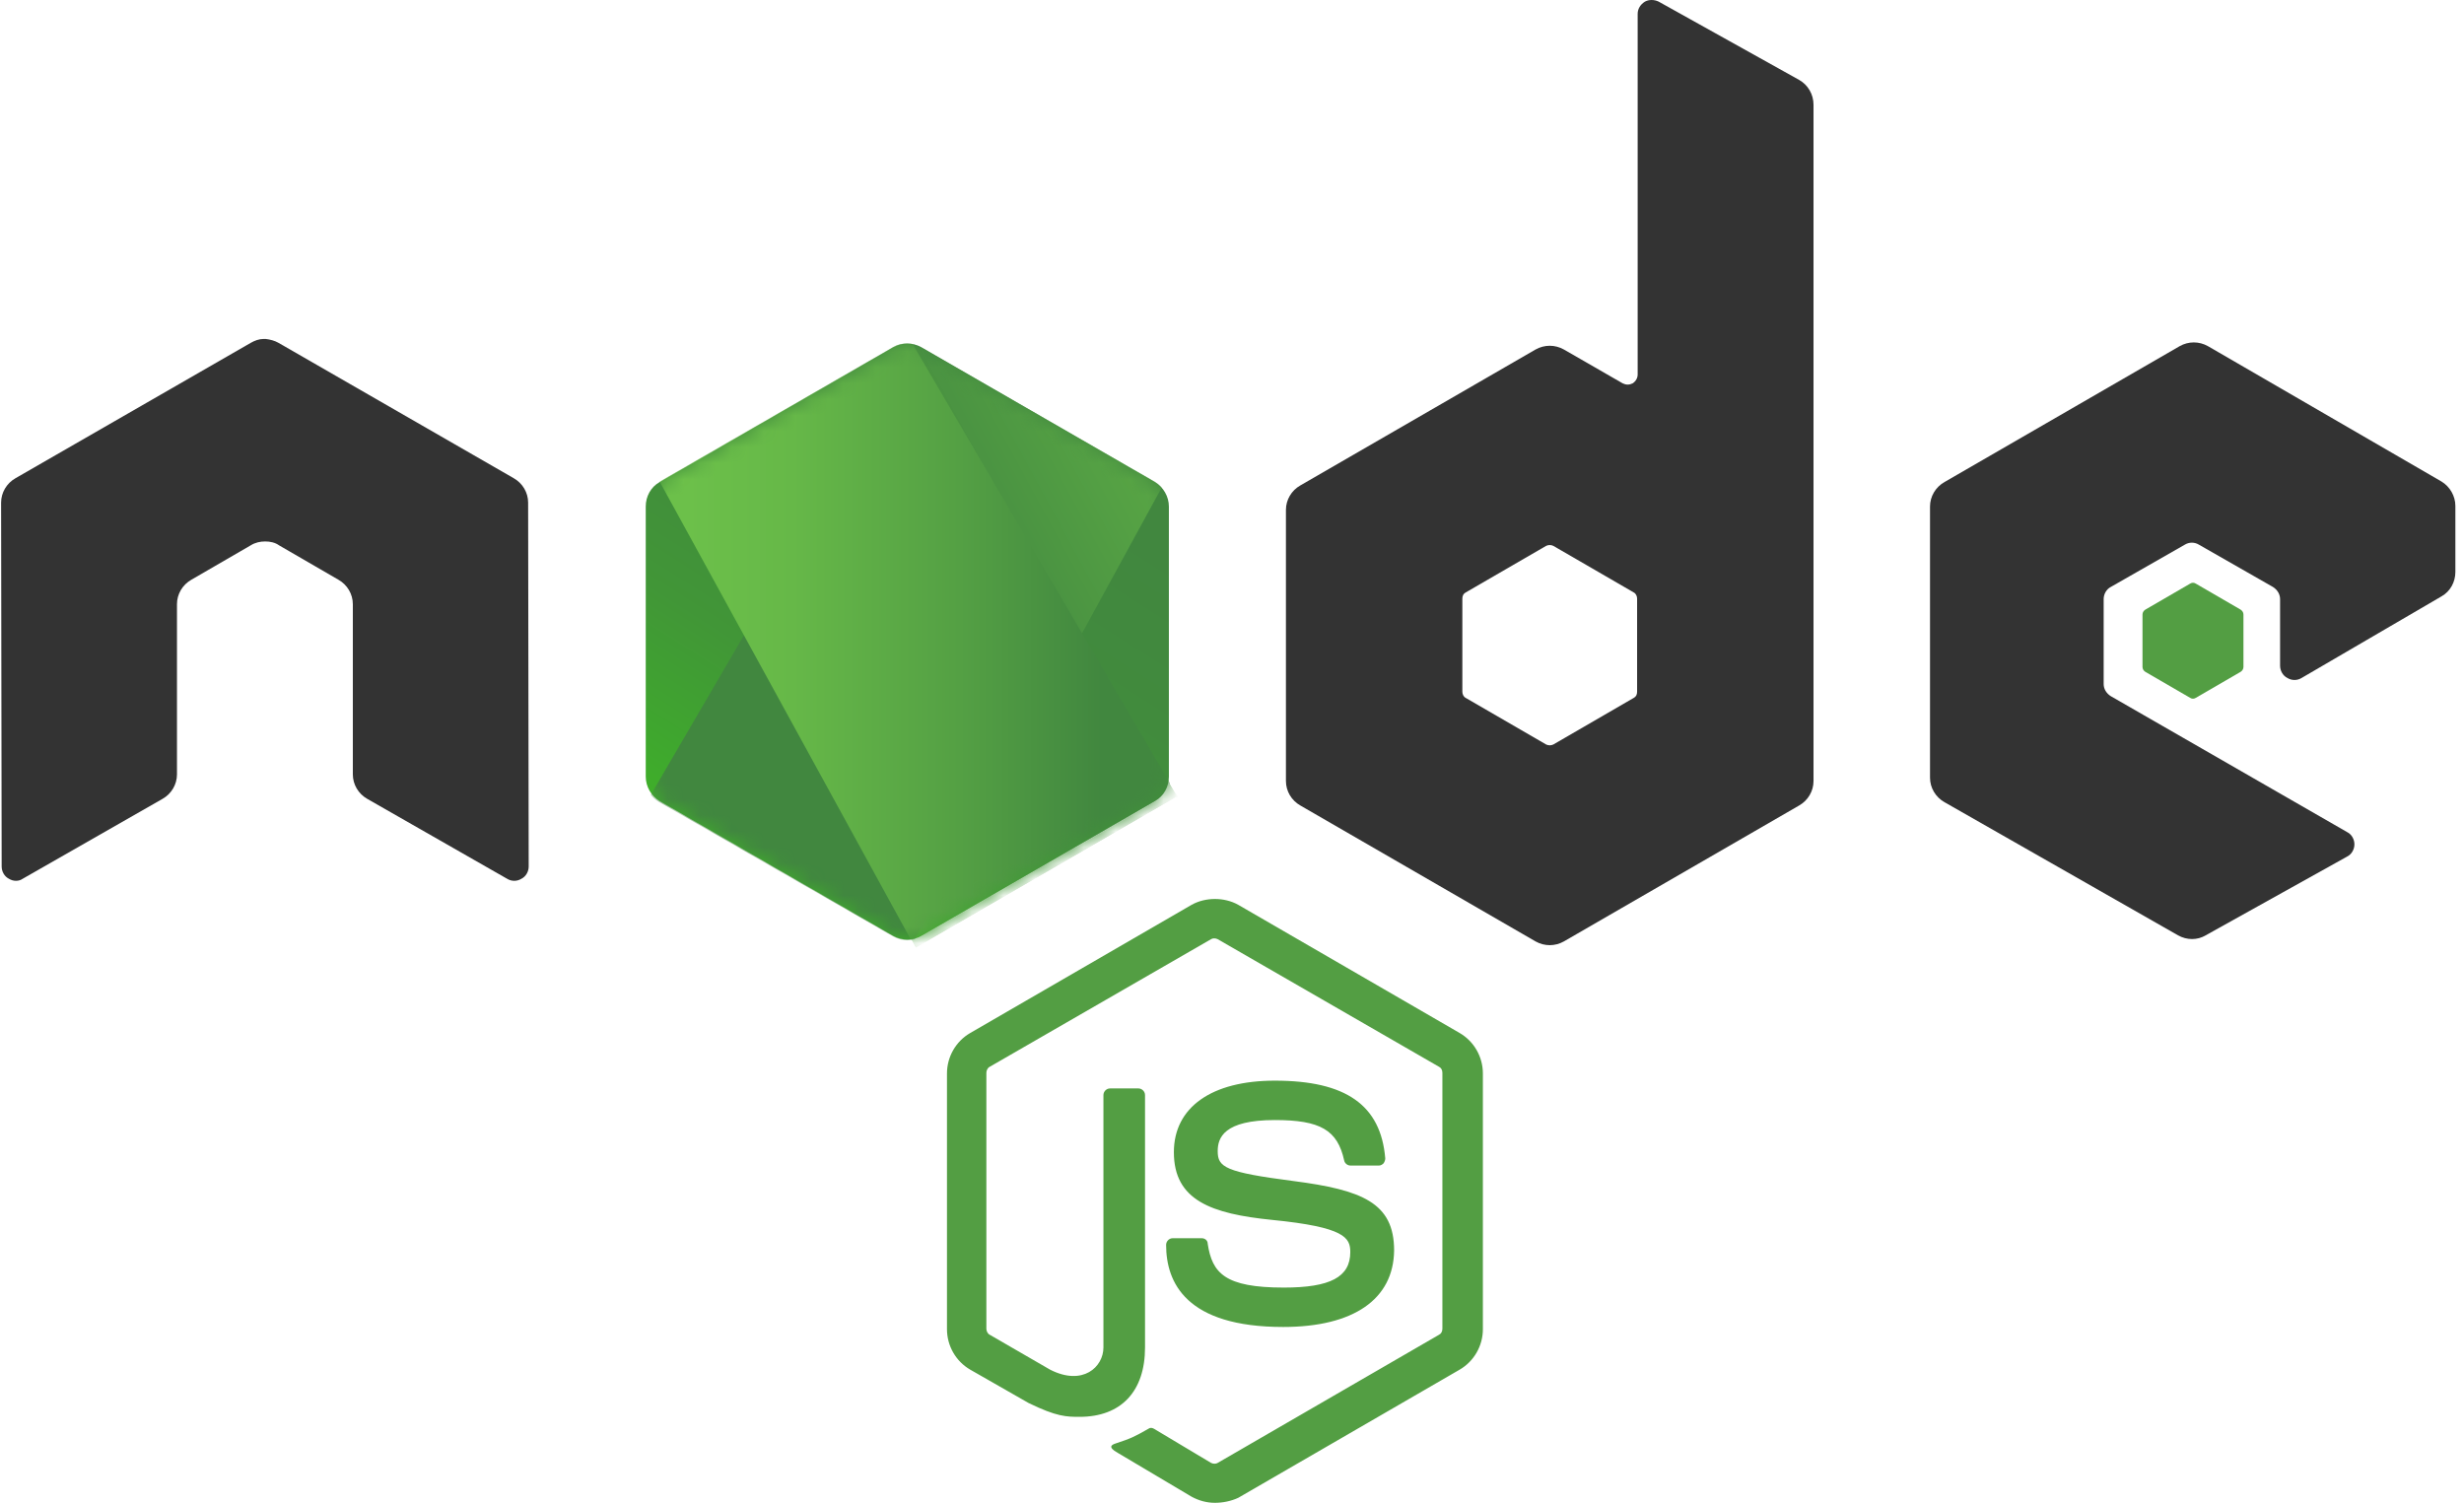<?xml version="1.0" encoding="UTF-8"?>
<svg width="154px" height="94px" viewBox="0 0 154 94" version="1.1" xmlns="http://www.w3.org/2000/svg" xmlns:xlink="http://www.w3.org/1999/xlink">
    <!-- Generator: Sketch 60 (88103) - https://sketch.com -->
    <title>nodejs</title>
    <desc>Created with Sketch.</desc>
    <defs>
        <linearGradient x1="63.717%" y1="17.487%" x2="33.275%" y2="89.755%" id="linearGradient-1">
            <stop stop-color="#41873F" offset="0%"></stop>
            <stop stop-color="#418B3D" offset="32.88%"></stop>
            <stop stop-color="#419637" offset="63.52%"></stop>
            <stop stop-color="#3FA92D" offset="93.19%"></stop>
            <stop stop-color="#3FAE2A" offset="100%"></stop>
        </linearGradient>
        <linearGradient x1="68.188%" y1="17.487%" x2="27.823%" y2="89.755%" id="linearGradient-2">
            <stop stop-color="#41873F" offset="0%"></stop>
            <stop stop-color="#418B3D" offset="32.88%"></stop>
            <stop stop-color="#419637" offset="63.52%"></stop>
            <stop stop-color="#3FA92D" offset="93.19%"></stop>
            <stop stop-color="#3FAE2A" offset="100%"></stop>
        </linearGradient>
        <path d="M17.371,0.255 C16.816,-0.057 16.157,-0.057 15.603,0.255 L1.006,8.68 C0.451,8.992 0.139,9.582 0.139,10.206 L0.139,27.091 C0.139,27.716 0.485,28.305 1.006,28.617 L15.603,37.042 C16.157,37.355 16.816,37.355 17.371,37.042 L31.968,28.617 C32.523,28.305 32.835,27.716 32.835,27.091 L32.835,10.206 C32.835,9.582 32.488,8.992 31.968,8.68 L17.371,0.255 L17.371,0.255 Z" id="path-3"></path>
        <linearGradient x1="43.277%" y1="55.169%" x2="159.245%" y2="-18.306%" id="linearGradient-5">
            <stop stop-color="#41873F" offset="13.76%"></stop>
            <stop stop-color="#54A044" offset="40.32%"></stop>
            <stop stop-color="#66B848" offset="71.36%"></stop>
            <stop stop-color="#6CC04A" offset="90.81%"></stop>
        </linearGradient>
        <path d="M17.371,0.255 C16.816,-0.057 16.157,-0.057 15.603,0.255 L1.006,8.68 C0.451,8.992 0.139,9.582 0.139,10.206 L0.139,27.091 C0.139,27.716 0.485,28.305 1.006,28.617 L15.603,37.042 C16.157,37.355 16.816,37.355 17.371,37.042 L31.968,28.617 C32.523,28.305 32.835,27.716 32.835,27.091 L32.835,10.206 C32.835,9.582 32.488,8.992 31.968,8.68 L17.371,0.255 L17.371,0.255 Z" id="path-6"></path>
        <linearGradient x1="-4413.77%" y1="13.43%" x2="5327.93%" y2="13.43%" id="linearGradient-8">
            <stop stop-color="#6CC04A" offset="9.192%"></stop>
            <stop stop-color="#66B848" offset="28.64%"></stop>
            <stop stop-color="#54A044" offset="59.68%"></stop>
            <stop stop-color="#41873F" offset="86.24%"></stop>
        </linearGradient>
        <linearGradient x1="-4.389%" y1="49.997%" x2="101.499%" y2="49.997%" id="linearGradient-9">
            <stop stop-color="#6CC04A" offset="9.192%"></stop>
            <stop stop-color="#66B848" offset="28.64%"></stop>
            <stop stop-color="#54A044" offset="59.68%"></stop>
            <stop stop-color="#41873F" offset="86.24%"></stop>
        </linearGradient>
        <linearGradient x1="-9713.77%" y1="36.21%" x2="27.93%" y2="36.21%" id="linearGradient-10">
            <stop stop-color="#6CC04A" offset="9.192%"></stop>
            <stop stop-color="#66B848" offset="28.64%"></stop>
            <stop stop-color="#54A044" offset="59.68%"></stop>
            <stop stop-color="#41873F" offset="86.24%"></stop>
        </linearGradient>
        <linearGradient x1="-103.861%" y1="50.275%" x2="100.797%" y2="50.275%" id="linearGradient-11">
            <stop stop-color="#6CC04A" offset="9.192%"></stop>
            <stop stop-color="#66B848" offset="28.64%"></stop>
            <stop stop-color="#54A044" offset="59.68%"></stop>
            <stop stop-color="#41873F" offset="86.24%"></stop>
        </linearGradient>
        <linearGradient x1="130.613%" y1="-211.069%" x2="4.393%" y2="201.605%" id="linearGradient-12">
            <stop stop-color="#41873F" offset="0%"></stop>
            <stop stop-color="#418B3D" offset="32.88%"></stop>
            <stop stop-color="#419637" offset="63.52%"></stop>
            <stop stop-color="#3FA92D" offset="93.19%"></stop>
            <stop stop-color="#3FAE2A" offset="100%"></stop>
        </linearGradient>
    </defs>
    <g id="Symbols" stroke="none" stroke-width="1" fill="none" fill-rule="evenodd">
        <g id="Icons/Backend" transform="translate(-368, -243)">
            <g id="nodejs" transform="translate(368, 243)">
                <path d="M75.933,93.928 C75.413,93.928 74.928,93.79 74.477,93.547 L69.865,90.808 C69.172,90.426 69.519,90.288 69.727,90.218 C70.663,89.906 70.836,89.837 71.807,89.282 C71.911,89.213 72.05,89.247 72.154,89.317 L75.69,91.432 C75.829,91.501 76.003,91.501 76.107,91.432 L89.941,83.422 C90.08,83.353 90.149,83.214 90.149,83.041 L90.149,67.057 C90.149,66.884 90.08,66.745 89.941,66.676 L76.107,58.701 C75.968,58.632 75.794,58.632 75.69,58.701 L61.856,66.676 C61.717,66.745 61.648,66.918 61.648,67.057 L61.648,83.041 C61.648,83.18 61.717,83.353 61.856,83.422 L65.635,85.607 C67.681,86.647 68.964,85.433 68.964,84.22 L68.964,68.444 C68.964,68.236 69.137,68.028 69.38,68.028 L71.148,68.028 C71.356,68.028 71.564,68.201 71.564,68.444 L71.564,84.22 C71.564,86.959 70.073,88.554 67.473,88.554 C66.676,88.554 66.051,88.554 64.283,87.687 L60.643,85.607 C59.741,85.087 59.186,84.116 59.186,83.076 L59.186,67.092 C59.186,66.051 59.741,65.081 60.643,64.561 L74.477,56.551 C75.344,56.066 76.523,56.066 77.389,56.551 L91.224,64.561 C92.125,65.081 92.68,66.051 92.68,67.092 L92.68,83.076 C92.68,84.116 92.125,85.087 91.224,85.607 L77.389,93.616 C76.939,93.824 76.419,93.928 75.933,93.928 Z M80.198,82.937 C74.13,82.937 72.882,80.163 72.882,77.806 C72.882,77.597 73.055,77.389 73.298,77.389 L75.101,77.389 C75.309,77.389 75.482,77.528 75.482,77.736 C75.76,79.574 76.557,80.475 80.233,80.475 C83.145,80.475 84.393,79.817 84.393,78.256 C84.393,77.355 84.047,76.696 79.504,76.245 C75.725,75.864 73.367,75.032 73.367,72.015 C73.367,69.207 75.725,67.542 79.678,67.542 C84.116,67.542 86.3,69.068 86.578,72.397 C86.578,72.501 86.543,72.605 86.474,72.709 C86.404,72.778 86.3,72.847 86.196,72.847 L84.393,72.847 C84.22,72.847 84.047,72.709 84.012,72.535 C83.596,70.628 82.521,70.004 79.678,70.004 C76.488,70.004 76.107,71.114 76.107,71.946 C76.107,72.951 76.557,73.263 80.857,73.818 C85.121,74.373 87.132,75.17 87.132,78.152 C87.098,81.203 84.601,82.937 80.198,82.937 Z" id="Shape" fill="#539E43" fill-rule="nonzero"></path>
                <path d="M33.008,31.413 C33.008,30.789 32.662,30.2 32.107,29.888 L17.406,21.428 C17.163,21.289 16.886,21.22 16.608,21.185 L16.47,21.185 C16.192,21.185 15.915,21.289 15.672,21.428 L0.971,29.888 C0.416,30.2 0.069,30.789 0.069,31.413 L0.104,54.159 C0.104,54.471 0.277,54.783 0.555,54.922 C0.832,55.095 1.179,55.095 1.422,54.922 L10.159,49.929 C10.714,49.617 11.061,49.027 11.061,48.403 L11.061,37.759 C11.061,37.134 11.407,36.545 11.962,36.233 L15.672,34.083 C15.949,33.91 16.261,33.841 16.574,33.841 C16.886,33.841 17.198,33.91 17.44,34.083 L21.15,36.233 C21.705,36.545 22.052,37.134 22.052,37.759 L22.052,48.403 C22.052,49.027 22.399,49.617 22.953,49.929 L31.691,54.922 C31.968,55.095 32.315,55.095 32.592,54.922 C32.87,54.783 33.043,54.471 33.043,54.159 L33.008,31.413 L33.008,31.413 Z" id="Path" fill="#333333" fill-rule="nonzero"></path>
                <path d="M103.671,0.104 C103.394,-0.035 103.047,-0.035 102.805,0.104 C102.527,0.277 102.354,0.555 102.354,0.867 L102.354,23.404 C102.354,23.612 102.25,23.82 102.042,23.959 C101.834,24.063 101.626,24.063 101.418,23.959 L97.742,21.844 C97.188,21.532 96.529,21.532 95.974,21.844 L81.273,30.339 C80.718,30.651 80.371,31.24 80.371,31.864 L80.371,48.819 C80.371,49.443 80.718,50.033 81.273,50.345 L95.974,58.84 C96.529,59.152 97.188,59.152 97.742,58.84 L112.444,50.345 C112.998,50.033 113.345,49.443 113.345,48.819 L113.345,6.553 C113.345,5.894 112.998,5.305 112.444,4.993 L103.671,0.104 L103.671,0.104 Z M102.319,43.237 C102.319,43.41 102.25,43.549 102.111,43.618 L97.084,46.531 C96.945,46.6 96.771,46.6 96.633,46.531 L91.605,43.618 C91.467,43.549 91.397,43.376 91.397,43.237 L91.397,37.412 C91.397,37.238 91.467,37.1 91.605,37.03 L96.633,34.118 C96.771,34.049 96.945,34.049 97.084,34.118 L102.111,37.03 C102.25,37.1 102.319,37.273 102.319,37.412 L102.319,43.237 L102.319,43.237 Z" id="Shape" fill="#333333" fill-rule="nonzero"></path>
                <g id="Group" transform="translate(120.614, 21.15)" fill-rule="nonzero">
                    <path d="M31.98,16.123 C32.535,15.811 32.847,15.221 32.847,14.597 L32.847,10.471 C32.847,9.847 32.5,9.258 31.98,8.946 L17.383,0.485 C16.828,0.173 16.17,0.173 15.615,0.485 L0.914,8.98 C0.359,9.292 0.012,9.882 0.012,10.506 L0.012,27.461 C0.012,28.085 0.359,28.674 0.914,28.986 L15.511,37.308 C16.066,37.62 16.724,37.62 17.244,37.308 L26.086,32.384 C26.363,32.246 26.537,31.934 26.537,31.621 C26.537,31.309 26.363,30.997 26.086,30.859 L11.315,22.364 C11.038,22.191 10.865,21.913 10.865,21.601 L10.865,16.296 C10.865,15.984 11.038,15.672 11.315,15.533 L15.927,12.898 C16.204,12.725 16.551,12.725 16.828,12.898 L21.44,15.533 C21.717,15.707 21.891,15.984 21.891,16.296 L21.891,20.457 C21.891,20.769 22.064,21.081 22.341,21.22 C22.619,21.393 22.965,21.393 23.243,21.22 L31.98,16.123 L31.98,16.123 Z" id="Path" fill="#333333"></path>
                    <path d="M16.274,15.325 C16.378,15.256 16.516,15.256 16.62,15.325 L19.429,16.955 C19.533,17.024 19.602,17.128 19.602,17.267 L19.602,20.526 C19.602,20.665 19.533,20.769 19.429,20.838 L16.62,22.468 C16.516,22.537 16.378,22.537 16.274,22.468 L13.465,20.838 C13.361,20.769 13.292,20.665 13.292,20.526 L13.292,17.267 C13.292,17.128 13.361,17.024 13.465,16.955 L16.274,15.325 L16.274,15.325 Z" id="Path" fill="#539E43"></path>
                </g>
                <g id="Group" transform="translate(40.22, 21.45)">
                    <g id="path-2-link" fill="url(#linearGradient-2)" fill-rule="nonzero">
                        <path d="M17.371,0.255 C16.816,-0.057 16.157,-0.057 15.603,0.255 L1.006,8.68 C0.451,8.992 0.139,9.582 0.139,10.206 L0.139,27.091 C0.139,27.716 0.485,28.305 1.006,28.617 L15.603,37.042 C16.157,37.355 16.816,37.355 17.371,37.042 L31.968,28.617 C32.523,28.305 32.835,27.716 32.835,27.091 L32.835,10.206 C32.835,9.582 32.488,8.992 31.968,8.68 L17.371,0.255 L17.371,0.255 Z" id="path-2"></path>
                    </g>
                    <g id="Clipped">
                        <mask id="mask-4" fill="white">
                            <use xlink:href="#path-3"></use>
                        </mask>
                        <g id="path-2"></g>
                        <g id="Group" mask="url(#mask-4)">
                            <path d="M15.568,0.255 L0.936,8.68 C0.381,8.992 0,9.582 0,10.206 L0,27.091 C0,27.507 0.173,27.889 0.451,28.201 L16.886,0.047 C16.47,-0.023 15.984,0.012 15.568,0.255 L15.568,0.255 Z" id="Path"></path>
                            <path d="M16.99,37.216 C17.128,37.181 17.267,37.112 17.406,37.042 L32.038,28.617 C32.592,28.305 32.939,27.716 32.939,27.091 L32.939,10.206 C32.939,9.755 32.731,9.304 32.419,8.992 L16.99,37.216 L16.99,37.216 Z" id="Path"></path>
                            <path d="M32.003,8.68 L17.336,0.255 C17.198,0.185 17.024,0.116 16.886,0.081 L0.451,28.236 C0.589,28.409 0.763,28.548 0.936,28.652 L15.603,37.077 C16.019,37.32 16.504,37.389 16.955,37.251 L32.384,9.027 C32.28,8.888 32.142,8.784 32.003,8.68 L32.003,8.68 Z" id="Path" fill="url(#linearGradient-5)" fill-rule="nonzero"></path>
                        </g>
                    </g>
                    <g id="Clipped">
                        <mask id="mask-7" fill="white">
                            <use xlink:href="#path-6"></use>
                        </mask>
                        <g id="path-2"></g>
                        <g id="Group" mask="url(#mask-7)">
                            <g transform="translate(0, -3.074)" id="Path">
                                <path d="M32.939,30.165 L32.939,13.28 C32.939,12.656 32.558,12.066 32.003,11.754 L17.336,3.329 C17.163,3.225 16.99,3.155 16.782,3.121 L32.835,30.547 C32.904,30.443 32.939,30.304 32.939,30.165 L32.939,30.165 Z" fill="none"></path>
                                <path d="M0.936,11.754 C0.381,12.066 0,12.656 0,13.28 L0,30.165 C0,30.789 0.416,31.379 0.936,31.691 L15.603,40.116 C15.949,40.324 16.331,40.394 16.747,40.324 L1.04,11.719 L0.936,11.754 L0.936,11.754 Z" fill="none"></path>
                                <polygon fill="url(#linearGradient-8)" fill-rule="evenodd" points="15.117 0.243 14.909 0.347 15.187 0.347"></polygon>
                                <path d="M32.038,31.691 C32.454,31.448 32.766,31.032 32.904,30.581 L16.816,3.121 C16.4,3.051 15.949,3.086 15.568,3.329 L1.006,11.719 L16.712,40.359 C16.92,40.324 17.163,40.255 17.371,40.151 L32.038,31.691 L32.038,31.691 Z" fill="url(#linearGradient-9)" fill-rule="evenodd"></path>
                                <polygon fill="url(#linearGradient-10)" fill-rule="evenodd" points="33.39 31.413 33.286 31.24 33.286 31.483"></polygon>
                                <path d="M32.038,31.691 L17.406,40.116 C17.198,40.22 16.99,40.29 16.747,40.324 L17.024,40.844 L33.251,31.448 L33.251,31.24 L32.835,30.547 C32.766,31.032 32.454,31.448 32.038,31.691 L32.038,31.691 Z" fill="url(#linearGradient-11)" fill-rule="evenodd"></path>
                                <path d="M32.038,31.691 L17.406,40.116 C17.198,40.22 16.99,40.29 16.747,40.324 L17.024,40.844 L33.251,31.448 L33.251,31.24 L32.835,30.547 C32.766,31.032 32.454,31.448 32.038,31.691 L32.038,31.691 Z" fill="url(#linearGradient-12)" fill-rule="evenodd"></path>
                            </g>
                        </g>
                    </g>
                </g>
            </g>
        </g>
    </g>
</svg>